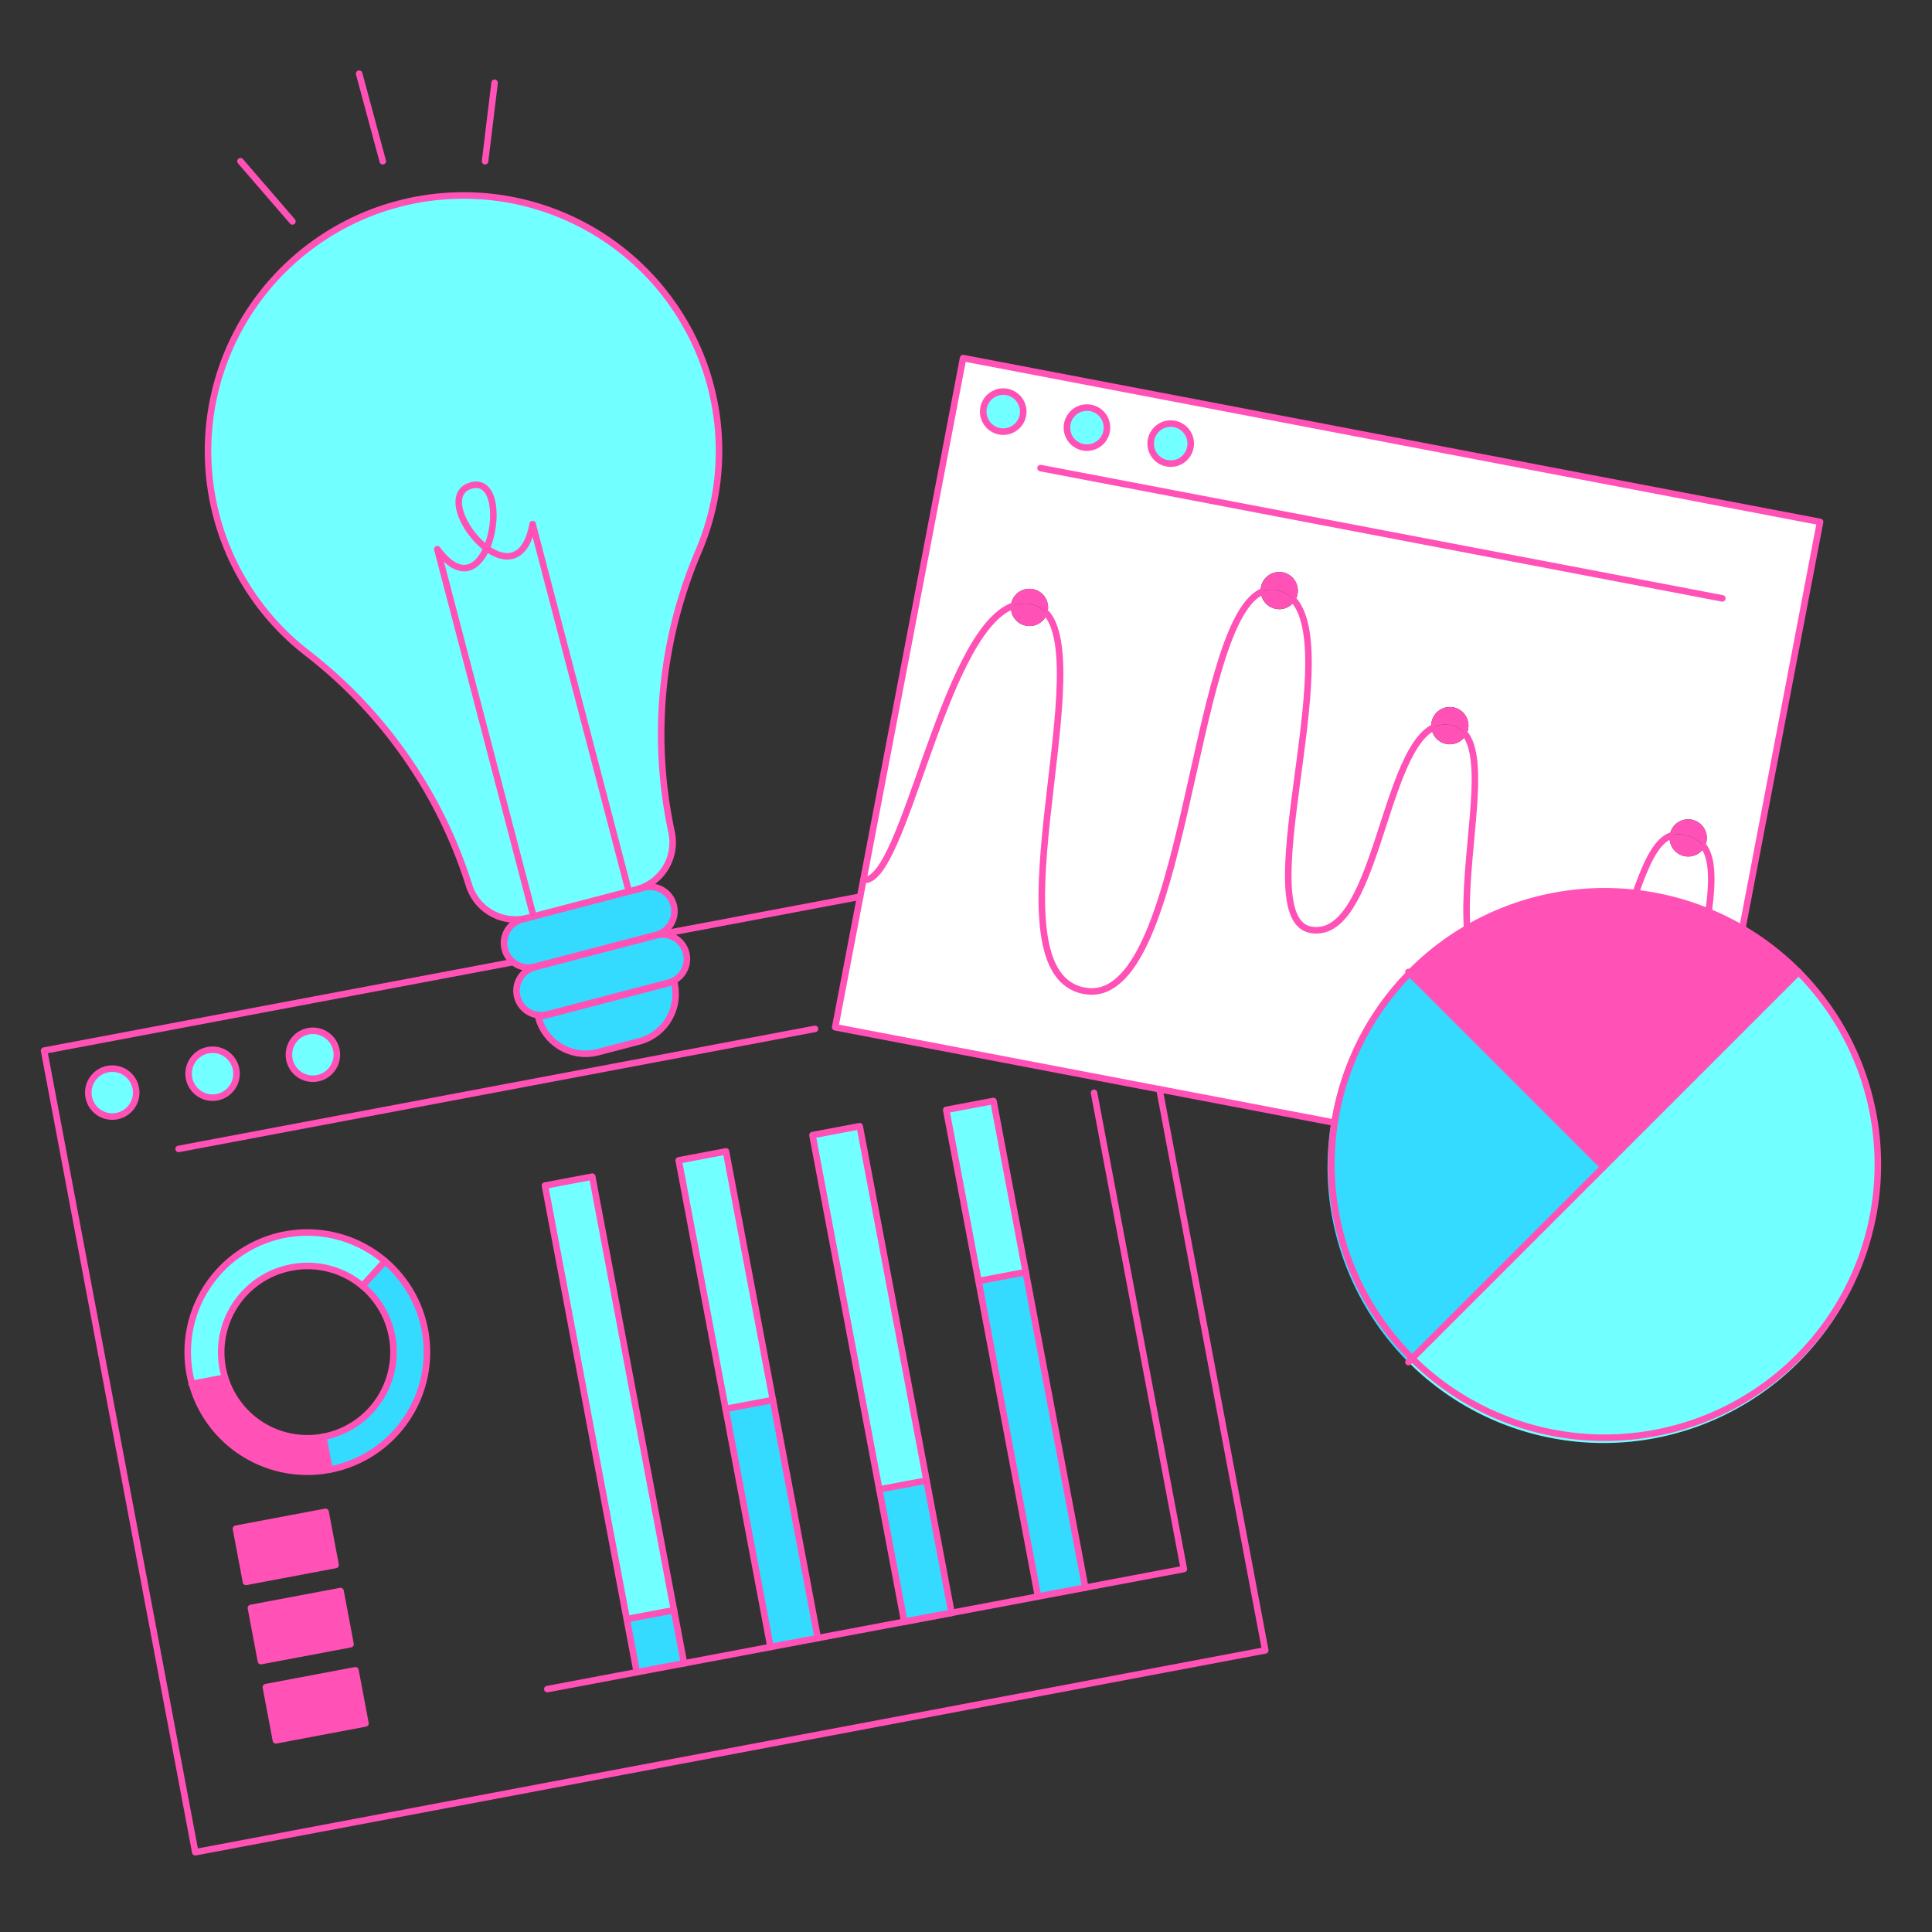 <svg xmlns="http://www.w3.org/2000/svg" viewBox="0 0 400 400" height="400" width="400"><rect x="0" y="0" width="400" height="400" fill="#333333" stroke="none"/><g transform="scale(2)"><defs></defs><path d="m188.415 54.028-8.045 42.089a27.857 27.857 0 0 0-3.5-1.728c.487-3.573.311-5.557-.446-6.683a1.842 1.842 0 0 0 .226-.605 1.925 1.925 0 0 0-3.783-.72c-.01.058-.02.119-.027.176-1.49.669-2.467 2.951-3.451 5.689l-.02.2a28.56 28.56 0 0 0-17.51 3.54c-.409-7.231 2.116-16.723-.112-19.9a1.766 1.766 0 0 0 .23-.608 1.925 1.925 0 1 0-3.793-.068c-5.05 3.029-5.874 21.911-12.449 20.85-6.619-1.072 3.191-27.962-1.721-34.036a1.834 1.834 0 0 0 .3-.724 1.925 1.925 0 1 0-3.782-.723 1.886 1.886 0 0 0-.027.534c-7.285 3.684-7.687 43.028-18.186 41.267-10.31-1.728 1.105-32.86-3.945-39.036a1.8 1.8 0 0 0 .085-.3 1.927 1.927 0 1 0-3.786-.723 2.06 2.06 0 0 0-.031.277C97.5 65.934 93.544 91.641 89.376 91.087L99.7 37.069Zm-65.189-7.713a2.072 2.072 0 1 0-2.424 1.646 2.079 2.079 0 0 0 2.424-1.646Zm-8.67-1.66a2.072 2.072 0 1 0-2.424 1.646 2.072 2.072 0 0 0 2.424-1.646ZM105.888 43a2.071 2.071 0 1 0-2.423 1.647A2.075 2.075 0 0 0 105.888 43Z" fill="#ffffff"></path><path d="M186.2 100.612a28.564 28.564 0 0 1-40.4 40.4l20.2-20.2Z" fill="#71ffff"></path><path d="M186.2 100.612 166 120.81l-20.2-20.2a28.6 28.6 0 0 1 31.072-6.223 27.857 27.857 0 0 1 3.5 1.728 28.5 28.5 0 0 1 5.828 4.497Z" fill="#ff51b6"></path><path d="M176.429 87.706c.757 1.126.933 3.11.446 6.683a28.463 28.463 0 0 0-7.5-1.944l.02-.2c.984-2.738 1.961-5.02 3.451-5.689a1.926 1.926 0 0 0 3.584 1.149Z" fill="#ffffff"></path><path d="M175.124 84.85a1.925 1.925 0 0 1 1.531 2.251 1.842 1.842 0 0 1-.226.605 3.176 3.176 0 0 0-1.985-1.264 2.362 2.362 0 0 0-1.6.115c.007-.057.017-.118.028-.176a1.922 1.922 0 0 1 2.252-1.531Z" fill="#ff51b6"></path><path d="M176.429 87.706a1.926 1.926 0 0 1-3.584-1.149 2.362 2.362 0 0 1 1.6-.115 3.176 3.176 0 0 1 1.984 1.264Z" fill="#ff51b6"></path><path d="m166 120.81-20.2 20.2a28.556 28.556 0 0 1 0-40.4Z" fill="#35daff"></path><path d="M150.451 73.228a1.923 1.923 0 0 1 1.531 2.252 1.766 1.766 0 0 1-.23.608 2.391 2.391 0 0 0-1.484-1.007 2.706 2.706 0 0 0-2.078.331 1.922 1.922 0 0 1 2.261-2.184Z" fill="#ff51b6"></path><path d="M151.752 76.088c2.228 3.174-.3 12.666.112 19.9a28.607 28.607 0 0 0-14.049 20.173l-17.79-3.4-33.567-6.416 2.583-13.518.335-1.737c4.168.554 8.123-25.153 15.275-28.29a1.926 1.926 0 0 0 3.732.747c5.05 6.176-6.365 37.308 3.945 39.036 10.5 1.761 10.9-37.583 18.186-41.267a1.923 1.923 0 0 0 3.5.913c4.912 6.074-4.9 32.964 1.721 34.036 6.575 1.061 7.4-17.821 12.45-20.85a1.922 1.922 0 0 0 3.562.676Z" fill="#ffffff"></path><path d="M150.268 75.081a2.391 2.391 0 0 1 1.484 1.007 1.922 1.922 0 0 1-3.562-.676 2.706 2.706 0 0 1 2.078-.331Z" fill="#ff51b6"></path><path d="M132.792 59.248a1.93 1.93 0 0 1 1.532 2.254 1.85 1.85 0 0 1-.305.724 3.118 3.118 0 0 0-1.9-1.143 2.459 2.459 0 0 0-1.609.23 1.886 1.886 0 0 1 .027-.534 1.924 1.924 0 0 1 2.255-1.531Z" fill="#ff51b6"></path><path d="M134.019 62.226a1.923 1.923 0 0 1-3.5-.913 2.459 2.459 0 0 1 1.609-.23 3.118 3.118 0 0 1 1.891 1.143Z" fill="#ff51b6"></path><path d="M121.58 43.887a2.074 2.074 0 1 1-2.424 1.647 2.079 2.079 0 0 1 2.424-1.647Z" fill="#71ffff"></path><path d="M112.909 42.231a2.072 2.072 0 1 1-2.423 1.646 2.072 2.072 0 0 1 2.423-1.646Z" fill="#71ffff"></path><path d="m106.186 131.687 6.162 32.664-4.894.923-6.159-32.664 4.891-.923z" fill="#35daff"></path><path d="M106.936 60.988a1.93 1.93 0 0 1 1.532 2.255 1.8 1.8 0 0 1-.085.3 2.764 2.764 0 0 0-1.761-1.018 3.47 3.47 0 0 0-1.971.271 2.06 2.06 0 0 1 .031-.277 1.928 1.928 0 0 1 2.254-1.531Z" fill="#ff51b6"></path><path d="M106.622 62.526a2.764 2.764 0 0 1 1.761 1.018 1.926 1.926 0 0 1-3.732-.747 3.47 3.47 0 0 1 1.971-.271Z" fill="#ff51b6"></path><path d="m97.953 114.903 4.893-.923 3.342 17.716-4.892.923Z" fill="#71ffff"></path><path d="M104.242 40.575a2.072 2.072 0 1 1-2.423 1.646 2.075 2.075 0 0 1 2.423-1.646Z" fill="#71ffff"></path><path d="m95.917 153.261 2.585 13.7 0 .003-4.891.92-2.586-13.701 4.892-.922z" fill="#35daff"></path><path d="m84.11 117.512 4.894-.923 6.919 36.676-4.893.923Z" fill="#71ffff"></path><path d="m80.009 144.925 4.648 24.649-4.892.923-4.651-24.649 4.891-.923.004 0z" fill="#35daff"></path><path d="m75.155 119.194 4.854 25.731-.004 0-4.891.923-4.854-25.731 4.895-.923z" fill="#71ffff"></path><path d="M73.576 39.987a26.293 26.293 0 0 1-1.2 16.935 48.26 48.26 0 0 0-2.951 28.732l.105.508a5.038 5.038 0 0 1-3.6 5.9l-.829.216-.01-.037-9.951-37.979c-.723 3.88-2.914 3.86-4.77 2.494 1.211-2.738.964-7.166-1.555-6.507-2.687.7-.851 4.736 1.555 6.507-.943 2.137-2.775 3.245-5.1.092l9.949 37.984.01.034-.642.169a5.152 5.152 0 0 1-1.227.152 5.043 5.043 0 0 1-4.8-3.532A49.015 49.015 0 0 0 31.765 67.58a26.452 26.452 0 1 1 41.811-27.593Z" fill="#71ffff"></path><path d="M71.024 98.635a2.524 2.524 0 0 1-1.808 3.093l-12.572 3.292a2.534 2.534 0 0 1-3.093-1.812 2.5 2.5 0 0 1-.084-.642 2.538 2.538 0 0 1 1.893-2.451l12.571-3.292a2.551 2.551 0 0 1 1.653.125 2.525 2.525 0 0 1 1.44 1.687Z" fill="#35daff"></path><path d="m64.882 167.61 4.893-.922 1.038 5.504-4.893.922Z" fill="#35daff"></path><path d="M69.777 101.623a5.143 5.143 0 0 1 .165 1.288 5.073 5.073 0 0 1-3.786 4.9l-4.242 1.109a5.065 5.065 0 0 1-6.189-3.62Z" fill="#35daff"></path><path d="m61.309 121.807 8.464 44.877-4.891.923-8.468-44.877 4.895-.923z" fill="#71ffff"></path><path d="M69.733 93.689a2.623 2.623 0 0 1 .081.643 2.536 2.536 0 0 1-1.893 2.454l-12.571 3.292a2.51 2.51 0 0 1-2.228-.48 2.555 2.555 0 0 1-.947-1.977 2.538 2.538 0 0 1 1.893-2.451l.521-.135.642-.169 9.87-2.583.829-.216.709-.186a2.537 2.537 0 0 1 3.094 1.808Z" fill="#35daff"></path><path d="m65.088 92.246.01.037-9.87 2.583-.01-.034-9.949-37.984c2.326 3.153 4.158 2.045 5.1-.092 1.856 1.366 4.047 1.386 4.77-2.494Z" fill="#71ffff"></path><path d="M48.815 50.249c2.519-.659 2.766 3.769 1.555 6.507-2.406-1.771-4.242-5.804-1.555-6.507Z" fill="#71ffff"></path><path d="M43.985 137.677a12.387 12.387 0 0 1-9.874 14.465l-.642-3.411a8.914 8.914 0 0 0 4.053-15.61l2.332-2.566a12.317 12.317 0 0 1 4.131 7.122Z" fill="#35daff"></path><path d="m39.854 130.555-2.332 2.566A8.91 8.91 0 0 0 23.3 142.6l-.055.017-3.366.636a11.685 11.685 0 0 1-.23-.987 12.381 12.381 0 0 1 20.207-11.713Z" fill="#71ffff"></path><path d="m36.795 172.907 1.038 5.5-9.272 1.751-1.038-5.504 9.272-1.747z" fill="#ff51b6"></path><path d="m35.25 164.706 1.038 5.5-9.276 1.751-1.037-5.503 9.275-1.748z" fill="#ff51b6"></path><path d="M34.828 108.732a2.48 2.48 0 1 1-2.9-1.981 2.482 2.482 0 0 1 2.9 1.981Z" fill="#71ffff"></path><path d="m33.702 156.506 1.038 5.499-9.276 1.751-1.037-5.503 9.275-1.747z" fill="#ff51b6"></path><path d="m33.469 148.731.642 3.411a12.383 12.383 0 0 1-14.234-8.887l3.366-.636.055-.017a8.917 8.917 0 0 0 10.171 6.129Z" fill="#ff51b6"></path><path d="M24.443 110.689a2.48 2.48 0 1 1-2.9-1.977 2.481 2.481 0 0 1 2.9 1.977Z" fill="#71ffff"></path><path d="M14.059 112.65a2.48 2.48 0 1 1-2.9-1.981 2.48 2.48 0 0 1 2.9 1.981Z" fill="#71ffff"></path><path d="M65.927 92.067a5.038 5.038 0 0 0 3.6-5.9l-.105-.508a48.26 48.26 0 0 1 2.951-28.732A26.451 26.451 0 1 0 31.765 67.58a49.015 49.015 0 0 1 16.79 24.075 5.043 5.043 0 0 0 4.8 3.532 5.152 5.152 0 0 0 1.227-.152" fill="none" stroke="#ff51b6" stroke-linecap="round" stroke-linejoin="round" stroke-width=".676"></path><path d="M53.119 99.6a2.555 2.555 0 0 1-.947-1.977 2.538 2.538 0 0 1 1.893-2.451l.521-.135.642-.169 9.87-2.583.829-.216.709-.186a2.537 2.537 0 0 1 3.1 1.808 2.623 2.623 0 0 1 .081.643 2.536 2.536 0 0 1-1.893 2.454l-12.574 3.29a2.51 2.51 0 0 1-2.228-.48" fill="none" stroke="#ff51b6" stroke-linecap="round" stroke-linejoin="round" stroke-width=".676"></path><path d="m55.14 54.262 9.948 37.984" fill="none" stroke="#ff51b6" stroke-linecap="round" stroke-linejoin="round" stroke-width=".676"></path><path d="M50.37 56.756c1.856 1.366 4.047 1.386 4.77-2.494" fill="none" stroke="#ff51b6" stroke-linecap="round" stroke-linejoin="round" stroke-width=".676"></path><path d="M50.37 56.756c1.211-2.738.964-7.166-1.555-6.507-2.687.703-.851 4.736 1.555 6.507Z" fill="none" stroke="#ff51b6" stroke-linecap="round" stroke-linejoin="round" stroke-width=".676"></path><path d="m55.218 94.832-9.949-37.984c2.326 3.153 4.158 2.045 5.1-.092" fill="none" stroke="#ff51b6" stroke-linecap="round" stroke-linejoin="round" stroke-width=".676"></path><path d="M69.584 96.948a2.537 2.537 0 0 1-.368 4.78l-12.572 3.292a2.534 2.534 0 0 1-3.093-1.812 2.5 2.5 0 0 1-.084-.642 2.538 2.538 0 0 1 1.893-2.451l12.571-3.292a2.551 2.551 0 0 1 1.653.125Z" fill="none" stroke="#ff51b6" stroke-linecap="round" stroke-linejoin="round" stroke-width=".676"></path><path d="m66.156 107.812-4.242 1.109a5.065 5.065 0 0 1-6.189-3.62l14.052-3.678a5.143 5.143 0 0 1 .165 1.288 5.073 5.073 0 0 1-3.786 4.901Z" fill="none" stroke="#ff51b6" stroke-linecap="round" stroke-linejoin="round" stroke-width=".676"></path><path d="M180.37 96.12a28.285 28.285 0 1 1-3.5-1.731 27.857 27.857 0 0 1 3.5 1.728" fill="none" stroke="#ff51b6" stroke-linecap="round" stroke-linejoin="round" stroke-width=".676"></path><path d="m69.439 96.522.064-.013 19.538-3.685" fill="none" stroke="#ff51b6" stroke-linecap="round" stroke-linejoin="round" stroke-width=".676"></path><path d="m120.025 112.758 10.955 58.087-110.765 20.897-15.651-82.983 48.555-9.161.003 0" fill="none" stroke="#ff51b6" stroke-linecap="round" stroke-linejoin="round" stroke-width=".676"></path><path d="m18.491 118.937 65.878-12.429" fill="none" stroke="#ff51b6" stroke-linecap="round" stroke-linejoin="round" stroke-width=".676"></path><path d="M14.059 112.65a2.48 2.48 0 1 1-2.9-1.981 2.48 2.48 0 0 1 2.9 1.981Z" fill="none" stroke="#ff51b6" stroke-linecap="round" stroke-linejoin="round" stroke-width=".676"></path><path d="M24.443 110.689a2.48 2.48 0 1 1-2.9-1.977 2.481 2.481 0 0 1 2.9 1.977Z" fill="none" stroke="#ff51b6" stroke-linecap="round" stroke-linejoin="round" stroke-width=".676"></path><path d="M34.828 108.732a2.48 2.48 0 1 1-2.9-1.981 2.482 2.482 0 0 1 2.9 1.981Z" fill="none" stroke="#ff51b6" stroke-linecap="round" stroke-linejoin="round" stroke-width=".676"></path><path d="m137.815 116.158-17.79-3.4-33.567-6.416 2.583-13.518.335-1.737 10.323-54.018 88.716 16.959-8.045 42.089 0 .003" fill="none" stroke="#ff51b6" stroke-linecap="round" stroke-linejoin="round" stroke-width=".676"></path><path d="m107.714 48.454 70.584 13.491" fill="none" stroke="#ff51b6" stroke-linecap="round" stroke-linejoin="round" stroke-width=".676"></path><path d="M105.888 43a2.071 2.071 0 1 1-1.646-2.423A2.071 2.071 0 0 1 105.888 43Z" fill="none" stroke="#ff51b6" stroke-linecap="round" stroke-linejoin="round" stroke-width=".676"></path><path d="M114.556 44.655a2.072 2.072 0 1 1-1.647-2.424 2.069 2.069 0 0 1 1.647 2.424Z" fill="none" stroke="#ff51b6" stroke-linecap="round" stroke-linejoin="round" stroke-width=".676"></path><path d="M123.226 46.315a2.072 2.072 0 1 1-1.646-2.428 2.076 2.076 0 0 1 1.646 2.428Z" fill="none" stroke="#ff51b6" stroke-linecap="round" stroke-linejoin="round" stroke-width=".676"></path><path d="M176.429 87.706c.757 1.126.933 3.11.446 6.683" fill="none" stroke="#ff51b6" stroke-linecap="round" stroke-linejoin="round" stroke-width=".676"></path><path d="M169.394 92.246c.984-2.738 1.961-5.02 3.451-5.689" fill="none" stroke="#ff51b6" stroke-linecap="round" stroke-linejoin="round" stroke-width=".676"></path><path d="M151.752 76.088c2.228 3.174-.3 12.666.112 19.9" fill="none" stroke="#ff51b6" stroke-linecap="round" stroke-linejoin="round" stroke-width=".676"></path><path d="M134.019 62.226c4.912 6.074-4.9 32.964 1.721 34.036 6.575 1.061 7.4-17.821 12.45-20.85" fill="none" stroke="#ff51b6" stroke-linecap="round" stroke-linejoin="round" stroke-width=".676"></path><path d="M108.383 63.544c5.05 6.176-6.365 37.308 3.945 39.036 10.5 1.761 10.9-37.583 18.186-41.267" fill="none" stroke="#ff51b6" stroke-linecap="round" stroke-linejoin="round" stroke-width=".676"></path><path d="M89.376 91.087c4.168.554 8.123-25.153 15.275-28.29" fill="none" stroke="#ff51b6" stroke-linecap="round" stroke-linejoin="round" stroke-width=".676"></path><path d="M39.854 130.555a12.382 12.382 0 1 1-19.977 12.7 11.685 11.685 0 0 1-.23-.987 12.381 12.381 0 0 1 20.207-11.713Z" fill="none" stroke="#ff51b6" stroke-linecap="round" stroke-linejoin="round" stroke-width=".676"></path><path d="M37.522 133.121a8.917 8.917 0 1 1-7.359-1.91 8.865 8.865 0 0 1 7.359 1.91Z" fill="none" stroke="#ff51b6" stroke-linecap="round" stroke-linejoin="round" stroke-width=".676"></path><path d="m33.469 148.731.642 3.411" fill="none" stroke="#ff51b6" stroke-linecap="round" stroke-linejoin="round" stroke-width=".676"></path><path d="m37.522 133.121 2.332-2.566" fill="none" stroke="#ff51b6" stroke-linecap="round" stroke-linejoin="round" stroke-width=".676"></path><path d="m23.243 142.619-3.366.636-.041.007" fill="none" stroke="#ff51b6" stroke-linecap="round" stroke-linejoin="round" stroke-width=".676"></path><path d="m112.348 164.351 10.205-1.926-9.299-49.299" fill="none" stroke="#ff51b6" stroke-linecap="round" stroke-linejoin="round" stroke-width=".676"></path><path d="m98.502 166.961 8.952-1.687" fill="none" stroke="#ff51b6" stroke-linecap="round" stroke-linejoin="round" stroke-width=".676"></path><path d="m93.611 167.884 4.891-.92" fill="none" stroke="#ff51b6" stroke-linecap="round" stroke-linejoin="round" stroke-width=".676"></path><path d="m84.657 169.574 8.954-1.687" fill="none" stroke="#ff51b6" stroke-linecap="round" stroke-linejoin="round" stroke-width=".676"></path><path d="m70.811 172.187 8.954-1.69" fill="none" stroke="#ff51b6" stroke-linecap="round" stroke-linejoin="round" stroke-width=".676"></path><path d="m56.658 174.857 9.262-1.747" fill="none" stroke="#ff51b6" stroke-linecap="round" stroke-linejoin="round" stroke-width=".676"></path><path d="m34.74 162.005-9.276 1.751-1.037-5.503 9.275-1.747 1.038 5.499z" fill="none" stroke="#ff51b6" stroke-linecap="round" stroke-linejoin="round" stroke-width=".676"></path><path d="m36.288 170.206-9.276 1.751-1.037-5.503 9.275-1.748 1.038 5.5z" fill="none" stroke="#ff51b6" stroke-linecap="round" stroke-linejoin="round" stroke-width=".676"></path><path d="m37.833 178.407-9.272 1.751-1.038-5.504 9.272-1.747 1.038 5.5z" fill="none" stroke="#ff51b6" stroke-linecap="round" stroke-linejoin="round" stroke-width=".676"></path><path d="m70.811 172.187-4.891.923-1.038-5.503-8.468-44.877 4.895-.923 8.464 44.877 1.038 5.503z" fill="none" stroke="#ff51b6" stroke-linecap="round" stroke-linejoin="round" stroke-width=".676"></path><path d="m84.657 169.574-4.892.923-4.651-24.649-4.854-25.731 4.895-.923 4.854 25.731 4.648 24.649z" fill="none" stroke="#ff51b6" stroke-linecap="round" stroke-linejoin="round" stroke-width=".676"></path><path d="m98.502 166.964-4.891.923 0-.003-2.586-13.701-6.919-36.676 4.891-.923 6.92 36.677 2.585 13.7 0 .003z" fill="none" stroke="#ff51b6" stroke-linecap="round" stroke-linejoin="round" stroke-width=".676"></path><path d="m112.348 164.351-4.894.923-6.159-32.664-3.344-17.716 4.892-.923 3.343 17.716 6.162 32.664z" fill="none" stroke="#ff51b6" stroke-linecap="round" stroke-linejoin="round" stroke-width=".676"></path><path d="m64.882 167.607 4.891-.923" fill="none" stroke="#ff51b6" stroke-linecap="round" stroke-linejoin="round" stroke-width=".676"></path><path d="m75.114 145.848 4.891-.923" fill="none" stroke="#ff51b6" stroke-linecap="round" stroke-linejoin="round" stroke-width=".676"></path><path d="m91.025 154.183 4.892-.922" fill="none" stroke="#ff51b6" stroke-linecap="round" stroke-linejoin="round" stroke-width=".676"></path><path d="m101.295 132.61 4.891-.923" fill="none" stroke="#ff51b6" stroke-linecap="round" stroke-linejoin="round" stroke-width=".676"></path><path d="M186.198 100.612 166 120.81l-20.197 20.197" fill="none" stroke="#ff51b6" stroke-linecap="round" stroke-linejoin="round" stroke-width=".676"></path><path d="M145.803 100.612 166 120.81" fill="none" stroke="#ff51b6" stroke-linecap="round" stroke-linejoin="round" stroke-width=".676"></path><path d="M39.624 16.69 37.18 7.63" fill="none" stroke="#ff51b6" stroke-linecap="round" stroke-linejoin="round" stroke-width=".676"></path><path d="m50.215 16.69.987-8.123" fill="none" stroke="#ff51b6" stroke-linecap="round" stroke-linejoin="round" stroke-width=".676"></path><path d="m30.274 22.923-5.381-6.233" fill="none" stroke="#ff51b6" stroke-linecap="round" stroke-linejoin="round" stroke-width=".676"></path></g></svg>